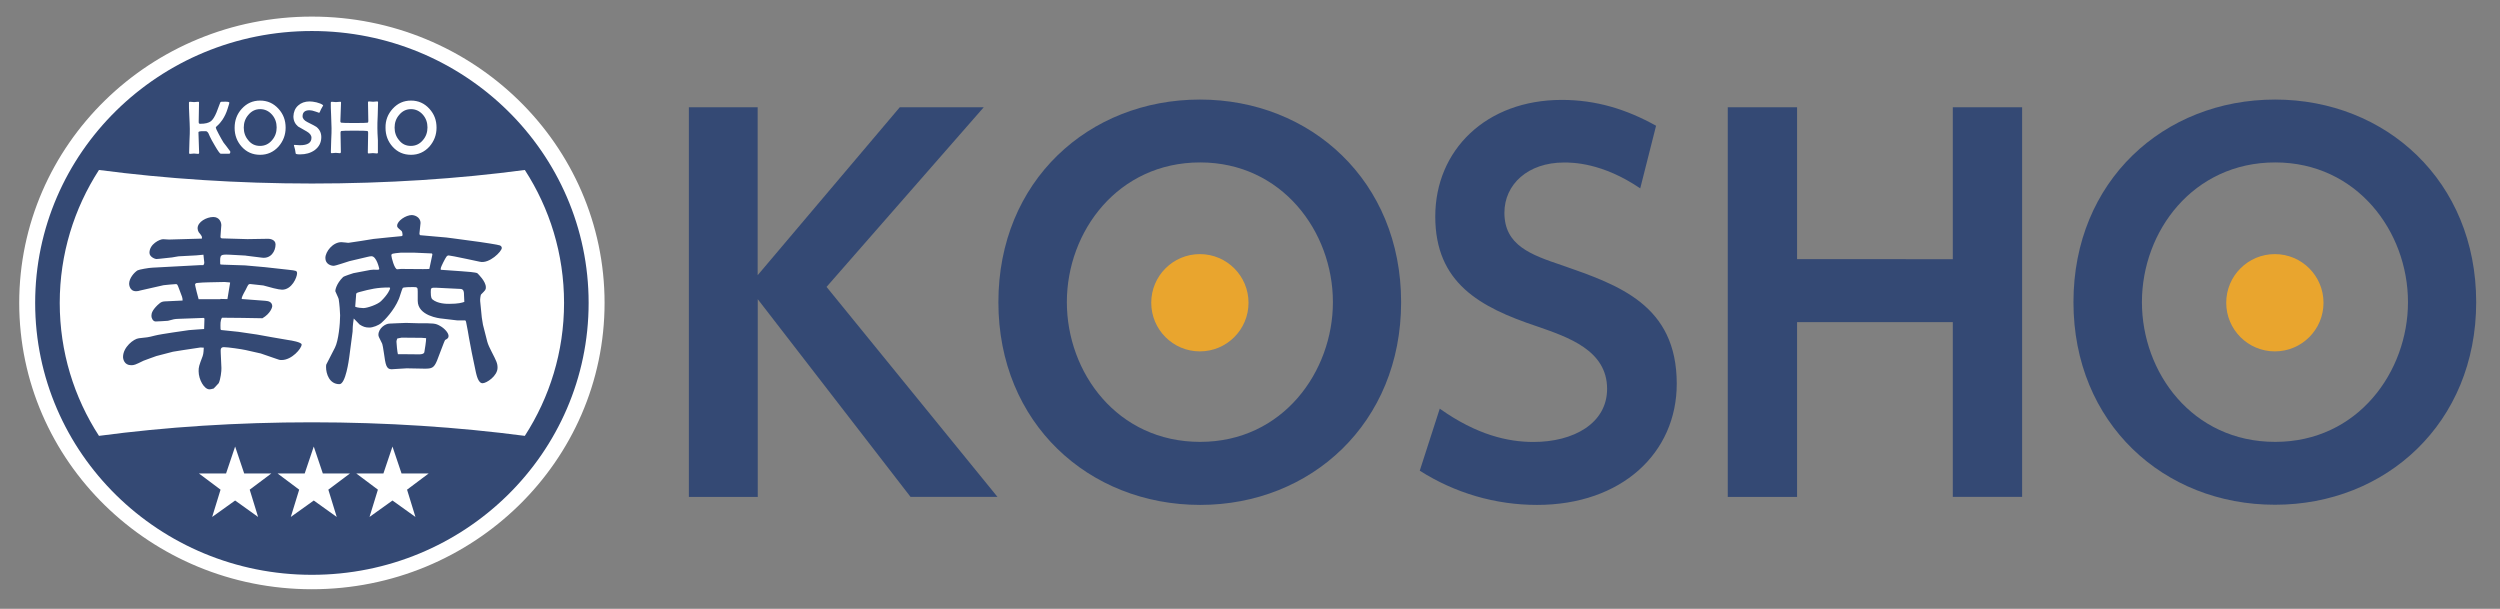 <?xml version="1.0" encoding="UTF-8"?> <!-- Generator: Adobe Illustrator 25.3.1, SVG Export Plug-In . SVG Version: 6.00 Build 0) --> <svg xmlns="http://www.w3.org/2000/svg" xmlns:xlink="http://www.w3.org/1999/xlink" version="1.1" id="レイヤー_1" x="0px" y="0px" viewBox="0 0 295.05 71.85" style="enable-background:new 0 0 295.05 71.85;" xml:space="preserve"><rect x="0" y="0" width="295.05" height="71.85" fill="#808080" stroke="none"/> <style type="text/css"> .st0{fill:#FFFFFF;stroke:#FFFFFF;stroke-width:0.903;stroke-miterlimit:10;} .st1{fill:#344974;} .st2{fill:#FFFFFF;} .st3{fill:#E9A52E;} </style> <g> <ellipse class="st0" cx="36.81" cy="35.75" rx="34.09" ry="33.34"></ellipse> <ellipse class="st1" cx="36.81" cy="35.75" rx="32.66" ry="32.09"></ellipse> <path class="st2" d="M36.81,49.84c-8.81,0-17.25,0.55-25.13,1.6c-2.94-4.54-4.63-9.91-4.63-15.69s1.7-11.15,4.63-15.69 c7.87,1.03,16.34,1.6,25.13,1.6c8.81,0,17.25-0.55,25.13-1.6c2.94,4.54,4.63,9.91,4.63,15.69s-1.7,11.15-4.63,15.69 C54.06,50.41,45.62,49.84,36.81,49.84z"></path> <path class="st2" d="M46.34,12.84c0.59-0.65,1.3-0.97,2.17-0.97c0.86,0,1.58,0.32,2.17,0.97c0.57,0.63,0.84,1.35,0.84,2.23 c0,0.86-0.29,1.6-0.84,2.23c-0.59,0.65-1.32,0.97-2.17,0.97c-0.88,0-1.6-0.32-2.17-0.95c-0.55-0.61-0.84-1.35-0.84-2.23 C45.48,14.21,45.77,13.47,46.34,12.84z M39.08,13.64c-0.04-0.67-0.04-1.18-0.04-1.53c0-0.06,0.04-0.1,0.11-0.1 c0.06,0,0.13,0,0.25,0.02c0.11,0,0.19,0.02,0.25,0.02c0.06,0,0.13,0,0.25-0.02c0.11,0,0.19-0.02,0.25-0.02 c0.08,0,0.1,0.02,0.1,0.08c0,0.25-0.02,0.63-0.04,1.12c-0.02,0.5-0.04,0.88-0.04,1.12c0,0.08,0.04,0.13,0.1,0.15 c0.08,0.02,0.59,0.04,1.56,0.04c0.93,0,1.45-0.02,1.54-0.04c0.08-0.02,0.1-0.08,0.1-0.19c0-0.25,0-0.61-0.02-1.11 c-0.02-0.5-0.02-0.86-0.02-1.11c0-0.06,0.04-0.1,0.1-0.1s0.13,0,0.25,0.02c0.11,0,0.19,0.02,0.25,0.02s0.13,0,0.25-0.02 c0.11,0,0.19-0.02,0.23-0.02c0.08,0,0.11,0.04,0.11,0.1c0,0.34-0.02,0.84-0.04,1.53c-0.04,0.67-0.04,1.18-0.04,1.53 c0,0.32,0.02,0.8,0.06,1.43c0,0.65,0,1.12,0,1.45c0,0.08-0.04,0.1-0.13,0.1c-0.06,0-0.13,0-0.23-0.02c-0.1,0-0.19-0.02-0.23-0.02 c-0.06,0-0.13,0-0.25,0.02c-0.11,0-0.19,0.02-0.25,0.02c-0.08,0-0.1-0.04-0.1-0.1c0-0.27,0-0.65,0.02-1.18 c0.02-0.51,0.02-0.92,0.02-1.18c0-0.11-0.04-0.17-0.1-0.19c-0.1-0.02-0.59-0.04-1.53-0.04c-0.93,0-1.43,0.02-1.53,0.04 c-0.06,0.02-0.1,0.08-0.1,0.19c0,0.25,0,0.65,0.02,1.14c0.02,0.51,0.02,0.9,0.02,1.14c0,0.1-0.04,0.15-0.11,0.15 c-0.06,0-0.13,0-0.25-0.02c-0.11,0-0.19-0.02-0.25-0.02c-0.06,0-0.13,0-0.23,0.02c-0.1,0-0.19,0.02-0.23,0.02 c-0.08,0-0.11-0.04-0.11-0.1c0-0.32,0.02-0.8,0.04-1.43c0.04-0.65,0.04-1.12,0.04-1.43C39.11,14.8,39.1,14.3,39.08,13.64z M35.19,12.45c0.34-0.31,0.8-0.48,1.35-0.48c0.23,0,0.51,0.04,0.82,0.11c0.32,0.08,0.59,0.19,0.74,0.31 c0.02,0.02,0.04,0.04,0.04,0.06c-0.06,0.1-0.13,0.25-0.25,0.44c-0.04,0.1-0.1,0.21-0.17,0.38c-0.02,0.02-0.04,0.04-0.08,0.04 c0,0-0.13-0.06-0.42-0.15c-0.27-0.1-0.51-0.15-0.69-0.15c-0.53,0-0.82,0.23-0.82,0.71c0,0.27,0.19,0.5,0.57,0.69 c0.65,0.32,0.99,0.51,1.07,0.57c0.38,0.31,0.57,0.71,0.57,1.2c0,0.65-0.27,1.16-0.78,1.54c-0.48,0.34-1.05,0.5-1.73,0.5 c-0.32,0-0.5-0.04-0.51-0.1c-0.02-0.11-0.04-0.27-0.08-0.48c-0.02-0.1-0.06-0.21-0.11-0.4c0-0.02-0.02-0.06-0.02-0.08 c0-0.04,0.02-0.06,0.06-0.06c0.08,0,0.17,0,0.32,0.02c0.15,0.02,0.25,0.02,0.32,0.02c0.92,0,1.37-0.29,1.37-0.88 c0-0.29-0.19-0.53-0.55-0.74c-0.67-0.38-1.01-0.57-1.03-0.59c-0.36-0.31-0.55-0.69-0.55-1.2C34.65,13.22,34.82,12.78,35.19,12.45z M28.53,12.84c0.59-0.65,1.3-0.97,2.17-0.97c0.86,0,1.58,0.32,2.17,0.97c0.57,0.63,0.84,1.35,0.84,2.23c0,0.86-0.29,1.6-0.84,2.23 c-0.59,0.65-1.32,0.97-2.17,0.97c-0.88,0-1.6-0.32-2.17-0.95c-0.55-0.61-0.84-1.35-0.84-2.23C27.69,14.21,27.96,13.47,28.53,12.84z M22.34,13.64c-0.04-0.67-0.04-1.18-0.04-1.53c0-0.06,0.04-0.1,0.11-0.1c0.06,0,0.13,0,0.25,0.02c0.11,0,0.19,0.02,0.25,0.02 s0.13,0,0.23-0.02c0.11,0,0.19-0.02,0.25-0.02c0.08,0,0.1,0.02,0.1,0.08c0,0.25,0,0.61-0.02,1.11c-0.02,0.5-0.02,0.88-0.02,1.12 c0,0.11,0,0.19,0.02,0.21c0.02,0.06,0.08,0.08,0.17,0.08c0.57,0,0.99-0.1,1.26-0.31c0.23-0.19,0.44-0.53,0.65-1.03 c0.15-0.38,0.29-0.78,0.44-1.16c0.02-0.06,0.06-0.08,0.13-0.1C26.15,12,26.32,12,26.59,12c0.32,0,0.48,0.04,0.48,0.13 c0,0.06-0.08,0.29-0.21,0.71c-0.15,0.5-0.36,0.92-0.61,1.3c-0.17,0.25-0.38,0.51-0.67,0.76c-0.08,0.06-0.11,0.11-0.11,0.17 c0,0.06,0.11,0.31,0.36,0.78c0.21,0.4,0.4,0.72,0.55,0.97c0.19,0.23,0.44,0.57,0.78,1.03c0.02,0.02,0.02,0.06,0.02,0.08 c0,0.13-0.04,0.21-0.13,0.21h-1.01c-0.08,0-0.31-0.31-0.67-0.93c-0.31-0.51-0.51-0.9-0.61-1.12c-0.1-0.23-0.15-0.34-0.17-0.38 c-0.1-0.15-0.19-0.23-0.31-0.23c-0.04,0-0.13,0-0.31,0c-0.36,0-0.55,0.04-0.55,0.13c0,0.27,0.02,0.67,0.04,1.2s0.04,0.93,0.04,1.2 c0,0.1-0.04,0.15-0.11,0.15c-0.06,0-0.13,0-0.25-0.02c-0.11,0-0.19-0.02-0.25-0.02c-0.06,0-0.13,0-0.23,0.02 c-0.1,0-0.19,0.02-0.23,0.02c-0.08,0-0.11-0.04-0.11-0.1c0-0.32,0.02-0.8,0.04-1.43c0.04-0.65,0.04-1.12,0.04-1.43 C22.39,14.8,22.38,14.3,22.34,13.64z M48.49,17.22c0.57,0,1.05-0.23,1.43-0.69c0.36-0.42,0.53-0.92,0.53-1.49 c0-0.57-0.17-1.07-0.53-1.49c-0.38-0.44-0.86-0.67-1.41-0.67c-0.57,0-1.03,0.23-1.41,0.69c-0.36,0.42-0.53,0.92-0.53,1.49 s0.17,1.07,0.53,1.49C47.46,17.01,47.92,17.22,48.49,17.22z M30.69,17.22c0.57,0,1.05-0.23,1.43-0.69 c0.36-0.42,0.53-0.92,0.53-1.49c0-0.57-0.17-1.07-0.53-1.49c-0.38-0.44-0.86-0.67-1.41-0.67c-0.57,0-1.03,0.23-1.41,0.69 c-0.36,0.42-0.53,0.92-0.53,1.49s0.17,1.07,0.53,1.49C29.66,17.01,30.13,17.22,30.69,17.22z"></path> <path class="st1" d="M24.13,37.6l-0.08-0.08l-3.01,0.11c-0.46,0.02-0.53,0.04-1.22,0.23c-0.1,0.02-1.37,0.08-1.45,0.08 c-0.32,0-0.5-0.4-0.5-0.65c0-0.32,0.1-0.67,0.72-1.28c0.46-0.42,0.53-0.44,1.26-0.46l1.7-0.08c0-0.32-0.04-0.42-0.42-1.39 c-0.19-0.51-0.21-0.55-0.38-0.55c-0.1,0-1.37,0.11-1.45,0.13l-2.78,0.63c-0.11,0.04-0.27,0.08-0.46,0.08 c-0.8,0-0.82-0.84-0.82-0.88c0-0.65,0.59-1.33,0.99-1.58c0.17-0.1,1.35-0.31,1.75-0.32l2.06-0.11l3.58-0.19h0.38 c0.08-0.1,0.11-0.17,0.11-0.31c0-0.1-0.1-0.78-0.1-0.92l-0.86,0.08l-2.08,0.11c-0.11,0-0.67,0.13-0.76,0.13 c-0.31,0.02-1.6,0.19-1.87,0.19c-0.11,0-0.8-0.23-0.8-0.74c0-1.03,1.22-1.6,1.6-1.6c0.11,0,0.63,0.04,0.72,0.04l3.87-0.11v-0.21 c-0.02-0.11-0.32-0.5-0.38-0.55c-0.08-0.13-0.13-0.31-0.13-0.46c0-0.76,1.07-1.33,1.85-1.33c0.72,0,0.95,0.61,0.95,0.97 c0,0.1-0.1,1.14-0.1,1.35c0,0.19,0.08,0.21,0.38,0.21l2.8,0.08l2.46-0.04c0.17,0,0.86,0.08,0.86,0.67c0,0.82-0.57,1.7-1.6,1.56 l-1.85-0.23l-0.11-0.02l-1.85-0.1c-1.12-0.04-1.16-0.04-1.12,1.12l0.08,0.04l0.38,0.02l2.46,0.08l2.36,0.21l2.8,0.31 c0.86,0.1,0.99,0.1,0.99,0.42c0,0.46-0.61,1.93-1.77,1.93c-0.4,0-1.49-0.29-2.21-0.5c-0.08-0.02-1.51-0.17-1.56-0.17 c-0.21,0-0.23,0.08-0.51,0.65c-0.08,0.13-0.42,0.76-0.46,0.93c-0.02,0.04-0.02,0.13-0.02,0.19l2.78,0.21 c0.42,0.02,0.82,0.17,0.82,0.65c0,0.11-0.21,0.86-1.16,1.41l-2.38-0.04l-2.1-0.02h-0.29c-0.21,0.31-0.19,0.74-0.17,1.37l0.08,0.08 l2.02,0.21l2.19,0.32l1.72,0.31l1.98,0.34c0.31,0.04,1.58,0.25,1.58,0.53c0,0.46-1.16,1.83-2.36,1.83c-0.23,0-0.31-0.02-0.71-0.17 l-1.77-0.61l-0.1-0.02l-1.68-0.38c-0.5-0.11-2.1-0.34-2.55-0.34c-0.4,0-0.4,0.25-0.38,0.67l0.08,1.79c0.02,0.32-0.1,1.35-0.32,1.79 c-0.08,0.11-0.51,0.53-0.59,0.63c-0.31,0.08-0.38,0.1-0.5,0.1c-0.63,0-1.28-1.16-1.28-2.14c0-0.5,0.04-0.63,0.48-1.79 c0.11-0.31,0.11-0.76,0.13-0.99l-0.4-0.02l-2.06,0.31l-1.18,0.19l-1.96,0.51c-0.27,0.08-1.35,0.5-1.51,0.55 c-1.01,0.5-1.11,0.53-1.47,0.53c-0.8,0-0.95-0.72-0.95-0.97c0-1.16,1.26-2.15,1.87-2.21c0.95-0.1,1.07-0.1,1.87-0.31 c0.82-0.21,3.55-0.57,4.04-0.65c0.29-0.04,1.53-0.1,1.79-0.13L24.13,37.6z M26.02,35.28l0.82,0.02l0.32-1.94 c-0.08-0.04-0.1-0.04-0.19-0.04c-0.08,0-0.4-0.04-0.46-0.04l-1.91,0.04c-0.31,0-1.09,0.04-1.39,0.08c-0.1,0.02-0.19,0.1-0.19,0.19 c0,0.11,0.36,1.56,0.42,1.72h2.57V35.28z M51.77,27.95c0.53,0.04,1.3,0.11,1.62,0.17l3.26,0.44c0.29,0.04,2.15,0.32,2.34,0.4 c0.21,0.08,0.23,0.25,0.23,0.31c0,0.4-1.47,1.89-2.59,1.62l-1.6-0.34c-1.09-0.23-1.96-0.4-2.06-0.4c-0.23,0-0.29,0.1-0.67,0.84 C52,31.61,52,31.65,52.02,31.84l2.42,0.17c0.67,0.04,1.7,0.13,1.89,0.23c0.11,0.1,1.01,0.97,1.01,1.66c0,0.31-0.04,0.32-0.57,0.86 c-0.04,0.04-0.13,0.55-0.1,0.78l0.19,1.93L57,38.33l0.51,2c0.08,0.31,0.32,0.82,0.5,1.16c0.57,1.12,0.71,1.37,0.71,1.91 c0,0.97-1.3,1.83-1.77,1.83c-0.53,0-0.72-1.05-0.78-1.26L55.8,42.2l-0.13-0.63l-0.32-1.7c-0.04-0.25-0.23-1.37-0.29-1.6 c-0.08-0.42-0.08-0.46-0.23-0.46c-0.13,0-0.78,0.02-0.9,0l-1.77-0.21c-0.29-0.02-2.86-0.32-2.86-2.1v-1.09 c0-0.51-0.04-0.53-0.59-0.53c-0.17,0-1.11,0-1.18,0.11c-0.11,0.19-0.38,1.14-0.46,1.3c-0.57,1.37-1.7,2.52-2.06,2.82 c-0.32,0.29-1.01,0.55-1.41,0.55c-0.5,0-0.76-0.11-1.16-0.36c-0.11-0.1-0.57-0.61-0.69-0.71c-0.13,0.84-0.13,1.26-0.13,1.33 c0,0.13,0,0.21-0.02,0.32l-0.38,2.9c-0.04,0.29-0.42,3.2-1.16,3.2c-1.2,0-1.58-1.24-1.58-2.02c0-0.13,0-0.29,0.08-0.4l0.97-1.89 c0.42-0.82,0.61-2.82,0.61-3.81c0-0.32-0.08-1.41-0.17-1.93c-0.04-0.17-0.4-0.88-0.4-0.93c0-0.1,0.1-0.86,0.92-1.66 c0.11-0.11,1.16-0.44,1.22-0.46l2-0.38c0.21-0.04,0.53-0.04,0.78-0.02c0.23,0,0.27-0.04,0.27-0.11c0-0.02-0.31-1.49-0.92-1.49 c-0.11,0-0.32,0.04-0.48,0.08l-2.12,0.5c-0.31,0.08-1.6,0.55-1.87,0.55s-0.97-0.17-0.97-0.92s0.88-1.87,1.89-1.87 c0.13,0,0.8,0.08,0.82,0.08c0.08,0,2.92-0.44,2.97-0.46c0.97-0.11,2.9-0.29,3.2-0.32c0.21,0,0.23-0.08,0.23-0.17 c0-0.11-0.04-0.4-0.13-0.46c-0.48-0.4-0.51-0.44-0.51-0.61c0-0.57,1.03-1.26,1.75-1.26c0.19,0,1.01,0.17,1.01,0.95 c0,0.19-0.13,1.07-0.13,1.24c0,0.08,0.04,0.19,0.11,0.19L51.77,27.95z M42.89,36.36c0.46,0,1.68-0.42,2.08-0.82 c0.8-0.78,1.07-1.39,1.07-1.53c0-0.08-0.1-0.08-0.13-0.08c-1.41,0-2.19,0.19-3.47,0.53c-0.38,0.11-0.42,0.11-0.42,0.46 c0,0.21-0.1,1.09-0.1,1.28C42.15,36.32,42.72,36.36,42.89,36.36z M45.98,38.19c0.11,0,1.62-0.08,1.93-0.08 c0.23,0,1.28,0.04,1.45,0.04c1.85,0,2.02,0,2.57,0.31c0.57,0.32,1.01,0.84,1.01,1.2c0,0.25-0.17,0.34-0.4,0.46 c-0.08,0.04-0.8,2.08-0.97,2.46c-0.36,0.86-0.63,0.93-1.45,0.93c-0.32,0-1.81-0.04-2.12-0.04c-0.29,0-1.53,0.11-1.79,0.11 c-0.63,0-0.71-0.55-0.9-1.91c-0.08-0.44-0.13-1.03-0.27-1.24c-0.32-0.65-0.38-0.72-0.38-0.93C44.68,38.74,45.48,38.19,45.98,38.19z M48.88,29.82h-1.58c-1.01,0.1-1.11,0.1-1.11,0.34c0,0.19,0.36,1.62,0.69,1.62c0.08,0,0.38-0.04,0.46-0.04l2.55,0.02 c0.11,0,0.71,0,0.78-0.02c0.02-0.19,0.36-1.6,0.36-1.7c0-0.08-0.04-0.11-0.08-0.13L48.88,29.82z M47.39,41.8l2.06,0.02 c0.11,0,0.57,0,0.63-0.25c0.04-0.23,0.23-1.37,0.21-1.66l-0.53-0.04l-2.36-0.02l-0.51,0.1c-0.04,0.13-0.1,0.23-0.1,0.38 c0,0.17,0.1,1.26,0.17,1.47H47.39z M51.53,33.96c-0.67-0.02-0.69,0-0.69,0.51c0,0.65,0.1,0.76,0.19,0.86 c0.63,0.53,1.68,0.53,1.98,0.53c1.07,0,1.51-0.13,1.79-0.23c0-0.13-0.04-0.76-0.04-0.88c0-0.21,0-0.63-0.4-0.65L51.53,33.96z"></path> <g> <path class="st2" d="M28.82,55.88h3.2l-2.55,1.91l0.99,3.22l-2.71-1.94l-2.71,1.94l0.99-3.22l-2.55-1.91h3.2l1.07-3.18 L28.82,55.88z"></path> <path class="st2" d="M38.1,55.88h3.2l-2.55,1.91l0.99,3.22l-2.71-1.94l-2.71,1.94l0.99-3.22l-2.55-1.91h3.2l1.07-3.18L38.1,55.88z "></path> <path class="st2" d="M47.39,55.88h3.2l-2.55,1.91l0.99,3.22l-2.71-1.94l-2.71,1.94l0.99-3.22l-2.55-1.91h3.2l1.07-3.18 L47.39,55.88z"></path> </g> <g> <g> <path class="st1" d="M89.41,32.49l16.78-19.83h9.91l-18.55,21.2l20.17,24.78h-10.26L89.43,35.31v23.34H81.3V12.66h8.12v19.83 H89.41z"></path> <path class="st1" d="M117.83,35.66c0-14.3,10.66-23.91,23.79-23.91c13.08,0,23.74,9.63,23.74,23.91s-10.64,23.93-23.72,23.93 C128.49,59.58,117.83,49.95,117.83,35.66z M157.31,35.66c0-8.35-6.04-16.49-15.67-16.49c-9.68,0-15.73,8.12-15.73,16.49 c0,8.29,5.93,16.49,15.73,16.49C151.42,52.15,157.31,43.84,157.31,35.66z"></path> <path class="st1" d="M193.58,22.23c-4.5-3.05-8.01-3.05-9-3.05c-4.27,0-7.03,2.59-7.03,5.93c0,3.85,3.11,4.96,6.86,6.22 c6.63,2.31,13.48,4.67,13.48,13.96c0,8.18-6.52,14.3-16.49,14.3c-4.9,0-9.68-1.39-13.84-4.04l2.36-7.32 c4.38,3.11,8.06,3.93,11.06,3.93c4.73,0,8.69-2.19,8.69-6.27c0-4.56-4.61-6.1-8.29-7.38c-6.75-2.25-11.99-5.13-11.99-12.96 s5.99-13.76,14.93-13.76c4.04,0,7.61,1.09,11.13,3.05L193.58,22.23z"></path> <path class="st1" d="M230.47,30.59V12.66h8.18v45.98h-8.18V38.02h-18.38v20.63h-8.18V12.66h8.18v17.92L230.47,30.59z"></path> <path class="st1" d="M244.71,35.66c0-14.3,10.66-23.91,23.79-23.91c13.08,0,23.74,9.63,23.74,23.91s-10.66,23.91-23.74,23.91 C255.36,59.58,244.71,49.95,244.71,35.66z M284.19,35.66c0-8.35-6.04-16.49-15.67-16.49c-9.68,0-15.73,8.12-15.73,16.49 c0,8.29,5.93,16.49,15.73,16.49C278.3,52.15,284.19,43.84,284.19,35.66z"></path> </g> <circle class="st3" cx="141.61" cy="35.73" r="5.74"></circle> <circle class="st3" cx="268.48" cy="35.73" r="5.74"></circle> </g> </g> </svg> 
